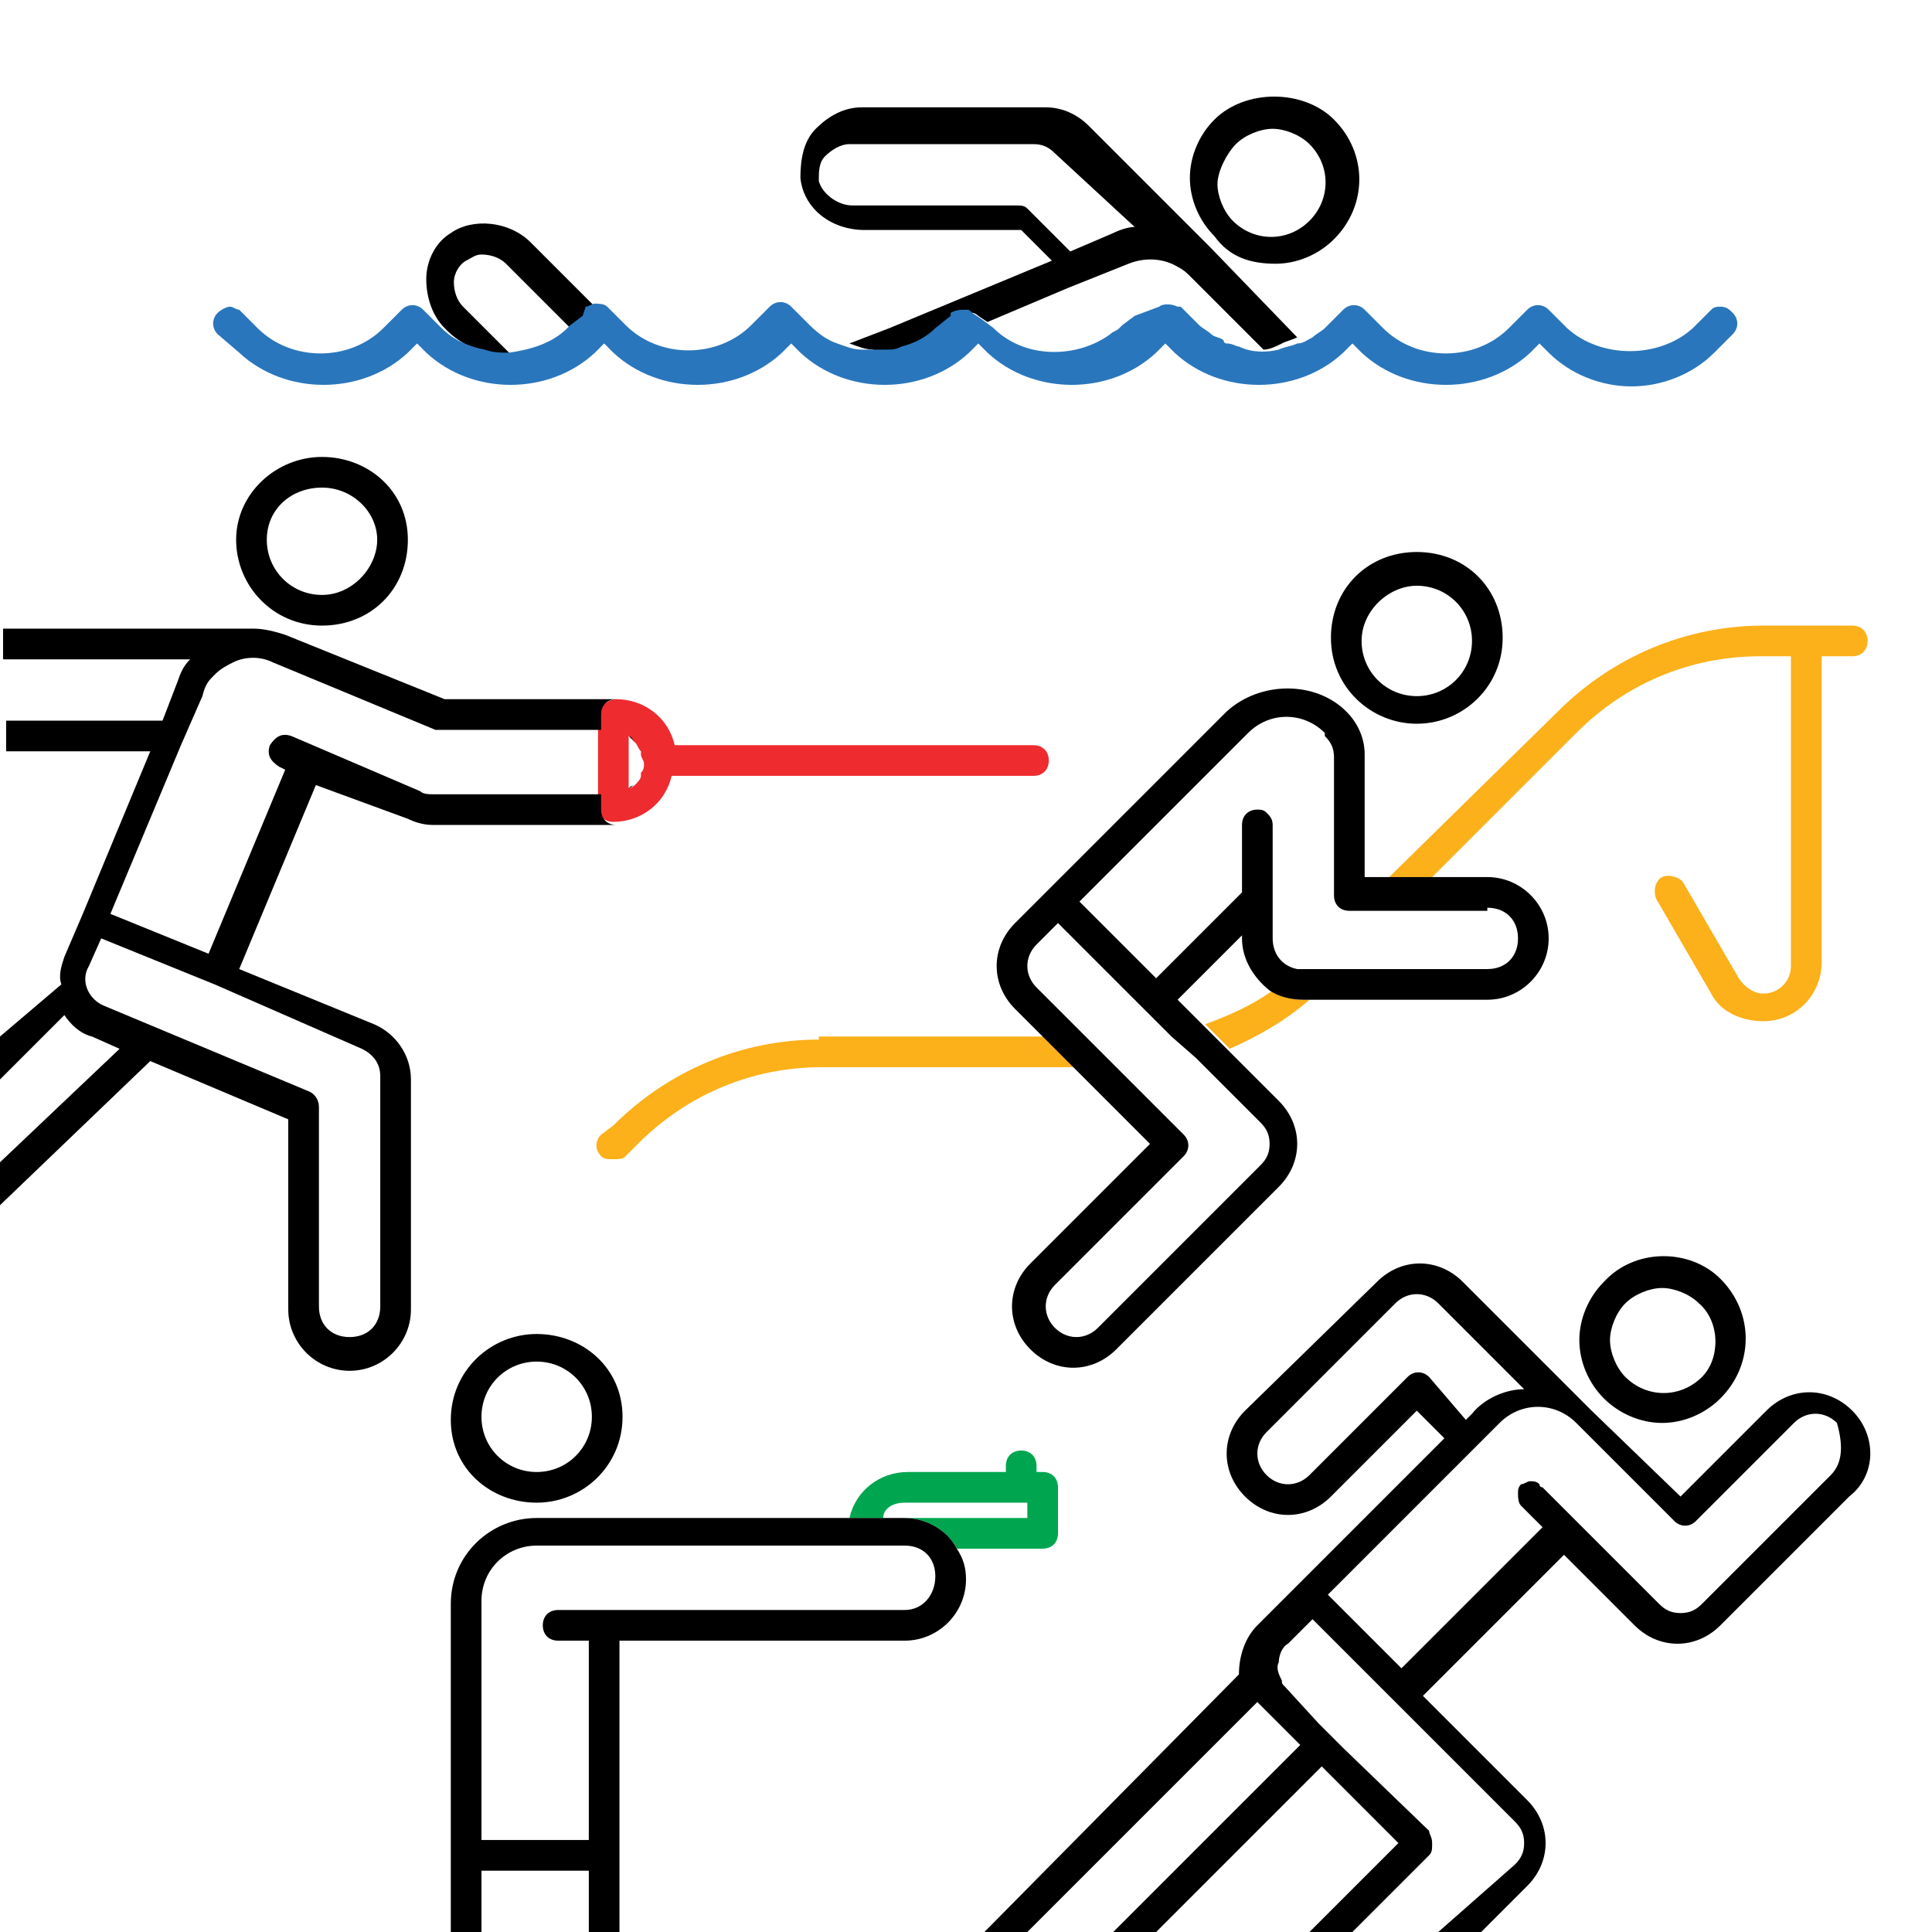 <?xml version="1.0" encoding="utf-8"?>
<!-- Generator: Adobe Illustrator 25.2.1, SVG Export Plug-In . SVG Version: 6.00 Build 0)  -->
<svg version="1.1" id="Layer_1" xmlns="http://www.w3.org/2000/svg" xmlns:xlink="http://www.w3.org/1999/xlink" x="0px" y="0px"
	 viewBox="0 0 63 63" style="enable-background:new 0 0 63 63;" xml:space="preserve">
<style type="text/css">
	.st0{fill:#2A76BC;}
	.st1{fill:#FCB019;}
	.st2{fill:#00A64F;}
	.st3{fill:#EE2B2F;}
</style>
<g id="Modern_pentathlon">
	<path d="M15.9,11.5c0.3,0.1,0.5,0.1,0.8,0.1L15.1,10c-0.2-0.2-0.3-0.5-0.3-0.8c0-0.3,0.2-0.6,0.4-0.7c0.2-0.1,0.3-0.2,0.5-0.2
		c0.3,0,0.6,0.1,0.8,0.3l2.1,2.1l0.4-0.3l0.2-0.2c0.1-0.1,0.2-0.1,0.3-0.1l-2.2-2.2c-0.7-0.7-1.9-0.8-2.6-0.3
		c-0.5,0.3-0.8,0.9-0.8,1.5c0,0.6,0.2,1.2,0.6,1.6l0.1,0.1l0,0C14.9,11.1,15.4,11.4,15.9,11.5z"/>
	<path d="M41.6,8.6c0.7,0,1.4-0.3,1.9-0.8c1.1-1.1,1.1-2.8,0-3.9c-1-1-2.9-1-3.9,0c-0.5,0.5-0.8,1.2-0.8,1.9s0.3,1.4,0.8,1.9
		C40.1,8.4,40.8,8.6,41.6,8.6z M40.3,4.7c0.3-0.3,0.8-0.5,1.2-0.5s0.9,0.2,1.2,0.5c0.7,0.7,0.7,1.8,0,2.5s-1.8,0.7-2.5,0
		c-0.3-0.3-0.5-0.8-0.5-1.2S40,5,40.3,4.7z"/>
	<path d="M28.4,11.5c0.2,0,0.4,0,0.5,0h0c0.2,0,0.3-0.1,0.5-0.1c0.4-0.1,0.8-0.3,1.1-0.6l0.5-0.4l0.2-0.1c0.1-0.1,0.3-0.2,0.5-0.1
		c0.1,0,0.2,0.1,0.2,0.1l0.3,0.2l2.6-1.1l0.5-0.2l0.5-0.2l1-0.4c0.5-0.2,1.1-0.2,1.6,0.1c0.2,0.1,0.3,0.2,0.4,0.3l0,0l0.9,0.9l0,0
		l0.4,0.4l0.1,0.1l1,1c0.2,0,0.4-0.1,0.6-0.2c0.2-0.1,0.3-0.1,0.5-0.2l-2.8-2.9c0,0,0,0,0,0c-0.1-0.1-0.3-0.3-0.4-0.4l-3.6-3.6
		c-0.4-0.4-0.9-0.6-1.4-0.6h-6c-0.6,0-1.1,0.3-1.5,0.7c-0.4,0.4-0.5,1-0.5,1.6c0.1,1,1,1.7,2.1,1.7h5.1l1,1l-5.3,2.2l-1.3,0.5
		c0.3,0.1,0.5,0.2,0.8,0.2C28.2,11.5,28.3,11.5,28.4,11.5z M33.5,6.8c-0.1-0.1-0.2-0.1-0.4-0.1h-5.3c-0.5,0-1-0.4-1.1-0.8
		c0-0.3,0-0.6,0.2-0.8c0.2-0.2,0.5-0.4,0.8-0.4h6c0.3,0,0.5,0.1,0.7,0.3L37,7.4c-0.2,0-0.5,0.1-0.7,0.2l-1.4,0.6L33.5,6.8z"/>
	<path class="st0" d="M7.8,11.5c1.5,1.4,4,1.4,5.5,0l0.3-0.3l0.3,0.3c1.5,1.4,4,1.4,5.5,0l0.3-0.3l0.3,0.3c1.5,1.4,4,1.4,5.5,0
		l0.3-0.3l0.3,0.3c1.5,1.4,4,1.4,5.5,0l0.3-0.3l0.3,0.3c1.5,1.4,4,1.4,5.5,0l0.3-0.3l0.3,0.3c1.5,1.4,4,1.4,5.5,0l0.3-0.3l0.3,0.3
		c1.5,1.4,4,1.4,5.5,0l0.3-0.3l0.3,0.3c0.7,0.7,1.7,1.1,2.7,1.1s2-0.4,2.7-1.1l0.6-0.6c0.2-0.2,0.2-0.5,0-0.7
		c-0.1-0.1-0.2-0.2-0.4-0.2c-0.1,0-0.2,0-0.3,0.1l-0.6,0.6c-1.1,1-3,1-4.1,0l-0.6-0.6c-0.2-0.2-0.5-0.2-0.7,0l-0.6,0.6
		c-1.1,1.1-3,1.1-4.1,0l-0.6-0.6c-0.2-0.2-0.5-0.2-0.7,0l-0.6,0.6c-0.1,0.1-0.3,0.2-0.4,0.3c-0.2,0.1-0.3,0.2-0.5,0.2
		c-0.2,0.1-0.4,0.1-0.6,0.2c-0.4,0.1-0.9,0.1-1.3-0.1c-0.1,0-0.2-0.1-0.4-0.1c0,0-0.1,0-0.1-0.1c-0.1-0.1-0.3-0.1-0.4-0.2
		c0,0,0,0,0,0c-0.1-0.1-0.3-0.2-0.4-0.3l0,0l-0.6-0.6c0,0,0,0-0.1,0c-0.2-0.1-0.5-0.1-0.6,0L37,10.3l-0.4,0.3l-0.1,0.1
		c-0.1,0.1-0.2,0.1-0.3,0.2c-1.1,0.8-2.8,0.8-3.8-0.2l-0.4-0.3l-0.3-0.2c-0.1-0.1-0.1-0.1-0.2-0.1c-0.2,0-0.3,0-0.5,0.1L31,10.3
		l-0.5,0.4c-0.3,0.3-0.7,0.5-1.1,0.6c-0.2,0.1-0.3,0.1-0.5,0.1h0c-0.2,0-0.4,0-0.5,0c-0.1,0-0.2,0-0.3,0c-0.3,0-0.5-0.1-0.8-0.2
		c-0.3-0.1-0.6-0.3-0.9-0.6l-0.6-0.6c-0.2-0.2-0.5-0.2-0.7,0l-0.6,0.6c-1.1,1.1-3,1.1-4.1,0l-0.6-0.6c-0.1-0.1-0.3-0.1-0.4-0.1
		c-0.1,0-0.2,0.1-0.3,0.1L19,10.3l-0.4,0.3l-0.1,0.1c-0.5,0.5-1.2,0.7-1.9,0.8c-0.3,0-0.5,0-0.8-0.1c-0.5-0.1-1-0.3-1.4-0.7l0,0
		l-0.6-0.6c-0.2-0.2-0.5-0.2-0.7,0l-0.6,0.6c-1.1,1.1-3,1.1-4.1,0l-0.6-0.6C7.7,10.1,7.6,10,7.5,10c-0.1,0-0.3,0.1-0.4,0.2
		c-0.2,0.2-0.2,0.5,0,0.7L7.8,11.5z"/>
	<path class="st1" d="M45.3,28.6h1.4l4.7-4.7c1.6-1.6,3.7-2.5,6-2.5h1v10.1c0,0.5-0.4,0.9-0.9,0.9c-0.3,0-0.6-0.2-0.8-0.5l-1.8-3.1
		c-0.1-0.2-0.5-0.3-0.7-0.2c-0.2,0.1-0.3,0.4-0.2,0.7l1.8,3.1c0.3,0.6,1,0.9,1.7,0.9c1.1,0,1.9-0.9,1.9-1.9V21.4h1
		c0.3,0,0.5-0.2,0.5-0.5s-0.2-0.5-0.5-0.5H59h-1.5c-2.5,0-4.9,1-6.7,2.8L45.3,28.6z"/>
	<path class="st1" d="M26.7,33.9c-2.5,0-4.9,1-6.7,2.8L19.6,37c-0.2,0.2-0.2,0.5,0,0.7c0.1,0.1,0.2,0.1,0.4,0.1s0.3,0,0.4-0.1
		l0.4-0.4c1.6-1.6,3.7-2.5,6-2.5h8.4l-1-1H26.7z"/>
	<path class="st1" d="M41.5,32.3c-0.7,0.5-1.4,0.8-2.2,1.1l0.8,0.8c0.9-0.4,1.8-0.9,2.6-1.6h-0.2C42.1,32.6,41.8,32.5,41.5,32.3z"/>
	<path d="M46.2,23.6c1.5,0,2.8-1.2,2.8-2.8s-1.2-2.8-2.8-2.8s-2.8,1.2-2.8,2.8S44.7,23.6,46.2,23.6z M46.2,19.1c1,0,1.8,0.8,1.8,1.8
		s-0.8,1.8-1.8,1.8s-1.8-0.8-1.8-1.8S45.3,19.1,46.2,19.1z"/>
	<path d="M44.5,28.6v-4c0-0.5-0.2-1-0.6-1.4c-1-1-2.8-1-3.9,0L34.2,29c0,0,0,0,0,0l-1.1,1.1c-0.8,0.8-0.8,2,0,2.8l1,1l1,1l2.4,2.4
		l-3.9,3.9c-0.8,0.8-0.8,2,0,2.8c0.4,0.4,0.9,0.6,1.4,0.6c0.5,0,1-0.2,1.4-0.6l5.3-5.3c0,0,0,0,0,0c0.4-0.4,0.6-0.9,0.6-1.4
		c0-0.5-0.2-1-0.6-1.4l-1.7-1.7l-0.8-0.8l-0.8-0.8l2.1-2.1v0.1c0,0.7,0.4,1.3,0.9,1.7c0.3,0.2,0.7,0.3,1.1,0.3h0.2h5.8
		c1.1,0,2-0.9,2-2s-0.9-2-2-2h-1.8h-1.4H44.5z M39,34.5l2.1,2.1c0.2,0.2,0.3,0.4,0.3,0.7c0,0.3-0.1,0.5-0.3,0.7l-5.3,5.3
		c-0.4,0.4-1,0.4-1.4,0c-0.4-0.4-0.4-1,0-1.4l4.2-4.2c0.2-0.2,0.2-0.5,0-0.7l-2.1-2.1l-1-1l-1.7-1.7c-0.4-0.4-0.4-1,0-1.4l0.7-0.7
		l0,0l1.2,1.2l2.5,2.5L39,34.5z M48.5,29.6c0.6,0,1,0.4,1,1s-0.4,1-1,1h-4.8h-1.2c-0.1,0-0.1,0-0.2,0c-0.5-0.1-0.8-0.5-0.8-1v-1.1
		v-1.4v-1.2c0-0.2-0.1-0.3-0.2-0.4c-0.1-0.1-0.2-0.1-0.3-0.1c-0.3,0-0.5,0.2-0.5,0.5v2.2l-2.8,2.8l-1.2-1.2l-1.3-1.3l5.5-5.5
		c0.7-0.7,1.8-0.7,2.5,0c0,0,0,0,0,0.1c0.2,0.2,0.3,0.4,0.3,0.7v1.6v1.3v1.6c0,0.3,0.2,0.5,0.5,0.5h0.3h1.4H48.5z"/>
	<path d="M52.3,41.8c-0.5,0.5-0.8,1.2-0.8,1.9s0.3,1.4,0.8,1.9c0.5,0.5,1.2,0.8,1.9,0.8s1.4-0.3,1.9-0.8c1.1-1.1,1.1-2.8,0-3.9
		C55.1,40.7,53.3,40.7,52.3,41.8z M55.5,44.9c-0.7,0.7-1.8,0.7-2.5,0c-0.3-0.3-0.5-0.8-0.5-1.2s0.2-0.9,0.5-1.2
		c0.3-0.3,0.8-0.5,1.2-0.5s0.9,0.2,1.2,0.5C56.1,43.1,56.1,44.3,55.5,44.9z"/>
	<path class="st2" d="M29.5,49h3.8h0.2v0.5h-4c0.7,0,1.4,0.4,1.7,1H34c0.3,0,0.5-0.2,0.5-0.5v-1.5c0-0.3-0.2-0.5-0.5-0.5h-0.2v-0.2
		c0-0.3-0.2-0.5-0.5-0.5s-0.5,0.2-0.5,0.5V48h-3.2c-0.9,0-1.7,0.6-1.9,1.5h1.1C28.8,49.2,29.1,49,29.5,49z"/>
	<path d="M17.5,43.5c-1.5,0-2.8,1.2-2.8,2.8S16,49,17.5,49s2.8-1.2,2.8-2.8S19,43.5,17.5,43.5z M17.5,48c-1,0-1.8-0.8-1.8-1.8
		s0.8-1.8,1.8-1.8s1.8,0.8,1.8,1.8S18.5,48,17.5,48z"/>
	<path d="M10.5,14.9c-1.5,0-2.8,1.2-2.8,2.7s1.2,2.8,2.8,2.8s2.8-1.2,2.8-2.8S12,14.9,10.5,14.9z M10.5,19.4c-1,0-1.8-0.8-1.8-1.8
		s0.8-1.7,1.8-1.7s1.8,0.8,1.8,1.7S11.5,19.4,10.5,19.4z"/>
	<path d="M20.5,25.7L20.5,25.7c0.1,0,0.1-0.1,0.2-0.1C20.7,25.6,20.6,25.6,20.5,25.7z"/>
	<path d="M20.5,24L20.5,24c0.1,0.1,0.1,0.1,0.2,0.2C20.7,24.1,20.6,24,20.5,24z"/>
	<path class="st3" d="M19.5,23.3v0.5v2v0.5c0,0.3,0.2,0.5,0.5,0.5c0.9,0,1.7-0.6,1.9-1.5h11.8c0.3,0,0.5-0.2,0.5-0.5
		s-0.2-0.5-0.5-0.5H22c-0.2-0.9-1-1.5-1.9-1.5C19.8,22.8,19.5,23.1,19.5,23.3z M20.5,25.7V24v0c0.1,0,0.1,0.1,0.2,0.2c0,0,0,0,0,0
		c0.1,0.1,0.1,0.2,0.2,0.3c0,0,0,0.1,0,0.1c0,0.1,0.1,0.2,0.1,0.3s0,0.2-0.1,0.3c0,0,0,0.1,0,0.1c0,0.1-0.1,0.2-0.2,0.3c0,0,0,0,0,0
		C20.7,25.6,20.6,25.7,20.5,25.7L20.5,25.7z"/>
	<path d="M60.4,46c-0.8-0.8-2-0.8-2.8,0l-2.8,2.8L51.9,46c0,0,0,0,0,0l-4.2-4.2c-0.8-0.8-2-0.8-2.8,0L40.6,46c-0.8,0.8-0.8,2,0,2.8
		c0.4,0.4,0.9,0.6,1.4,0.6c0.5,0,1-0.2,1.4-0.6l2.8-2.8l0.9,0.9l-5,5c0,0,0,0,0,0l-1.1,1.1c-0.4,0.4-0.6,1-0.6,1.6L32.1,63h1.4
		l7.5-7.5c0.1,0.1,0.1,0.1,0.2,0.2l1.2,1.2L36.3,63h1.4l5.4-5.4l2.5,2.5L42.7,63h1.4l2.5-2.5c0.1-0.1,0.1-0.2,0.1-0.4
		s-0.1-0.3-0.1-0.4L43.8,57l-0.4-0.4l-0.4-0.4L41.9,55c-0.1-0.1-0.1-0.1-0.1-0.2c-0.1-0.2-0.2-0.4-0.1-0.6c0-0.2,0.1-0.5,0.3-0.6
		l0.7-0.7l0.1-0.1l0,0l0,0l0.4,0.4l0.8,0.8l0,0l0.8,0.8l0.3,0.3l0.2,0.2l4.1,4.1c0.2,0.2,0.3,0.4,0.3,0.7c0,0.3-0.1,0.5-0.3,0.7
		L46.9,63h1.4l1.5-1.5c0.8-0.8,0.8-2,0-2.8l-3.4-3.4l4.6-4.6l2.3,2.3c0.4,0.4,0.9,0.6,1.4,0.6c0,0,0,0,0,0c0.5,0,1-0.2,1.4-0.6
		l4.2-4.2C61.2,48.1,61.2,46.8,60.4,46z M46.6,44.9c-0.2-0.2-0.5-0.2-0.7,0l-3.2,3.2c-0.4,0.4-1,0.4-1.4,0c-0.4-0.4-0.4-1,0-1.4
		l4.2-4.2c0.4-0.4,1-0.4,1.4,0l2.8,2.8c-0.6,0-1.3,0.3-1.7,0.8l-0.2,0.2L46.6,44.9z M59.7,48.1l-4.2,4.2c-0.2,0.2-0.4,0.3-0.7,0.3
		c0,0,0,0,0,0c-0.3,0-0.5-0.1-0.7-0.3l-2.3-2.3l-0.4-0.4l-0.4-0.4l-0.7-0.7c0,0-0.1,0-0.1-0.1c-0.1-0.1-0.2-0.1-0.3-0.1
		c-0.1,0-0.2,0.1-0.3,0.1c-0.1,0.1-0.1,0.2-0.1,0.3c0,0.1,0,0.3,0.1,0.4l0.7,0.7l-4.6,4.6l-0.4-0.4l-0.8-0.8v0c0,0,0,0,0,0l-1.2-1.2
		l4.6-4.6l0.4-0.4l0.4-0.4l0.2-0.2c0.7-0.7,1.8-0.7,2.5,0c0,0,0,0,0,0c0,0,0.1,0.1,0.1,0.1l0,0l0.9,0.9l0.5,0.5l1.7,1.7
		c0.2,0.2,0.5,0.2,0.7,0l3.2-3.2c0.4-0.4,1-0.4,1.4,0C60.1,47.1,60.1,47.7,59.7,48.1z"/>
	<path d="M29.5,49.5h-0.9h-1.1H17.5c0,0,0,0,0,0s0,0,0,0c-1.5,0-2.8,1.2-2.8,2.8v8.2V63h1v-2h3.5v2h1v-2.5v-7h9.3c1.1,0,2-0.9,2-2
		c0-0.4-0.1-0.7-0.3-1C30.9,49.9,30.2,49.5,29.5,49.5z M29.5,52.5h-9.8h-1.5c-0.3,0-0.5,0.2-0.5,0.5s0.2,0.5,0.5,0.5h1V60h-3.5v-7.8
		c0-1,0.8-1.8,1.8-1.8c0,0,0,0,0,0s0,0,0,0H28h1.5c0.6,0,1,0.4,1,1S30.1,52.5,29.5,52.5z"/>
	<path d="M13.3,26.7c0.2,0.1,0.5,0.2,0.8,0.2h6c-0.3,0-0.5-0.2-0.5-0.5v-0.5l-5.5,0c-0.1,0-0.3,0-0.4-0.1L9.5,24
		c-0.3-0.1-0.5,0-0.7,0.3c-0.1,0.3,0,0.5,0.3,0.7l0.2,0.1l-2.5,6l0,0l-3.2-1.3l2.3-5.5l0,0l0.7-1.6C6.7,22.3,6.8,22.2,7,22
		c0.2-0.2,0.4-0.3,0.6-0.4c0.4-0.2,0.9-0.2,1.3,0c0,0,0,0,0,0l5.3,2.2c0.1,0,0.1,0,0.2,0h5.2v-0.5c0-0.3,0.2-0.5,0.5-0.5h-5.6
		l-5.2-2.1c0,0,0,0,0,0c-0.3-0.1-0.7-0.2-1-0.2c0,0,0,0,0,0l-8.2,0v1l6.1,0c-0.2,0.2-0.3,0.4-0.4,0.7l-0.5,1.3l-5.1,0v1l4.7,0
		l-2.2,5.3c0,0,0,0,0,0l-0.6,1.4c-0.1,0.3-0.2,0.6-0.1,0.9L0,33.8v1.4l2.1-2.1c0.2,0.3,0.5,0.6,0.9,0.7l0.9,0.4L0,37.9v1.4l4.9-4.7
		l4.5,1.9v6.2c0,1.1,0.9,2,2,2s2-0.9,2-2v-7.5c0-0.8-0.5-1.5-1.2-1.8l-4.4-1.8l2.5-6L13.3,26.7z M11.8,34.2c0.4,0.2,0.6,0.5,0.6,0.9
		v7.5c0,0.6-0.4,1-1,1s-1-0.4-1-1v-6.5c0-0.2-0.1-0.4-0.3-0.5l-6.7-2.8c-0.5-0.2-0.8-0.8-0.5-1.3l0.4-0.9l3.7,1.5c0,0,0,0,0,0
		L11.8,34.2z"/>
</g>
</svg>
